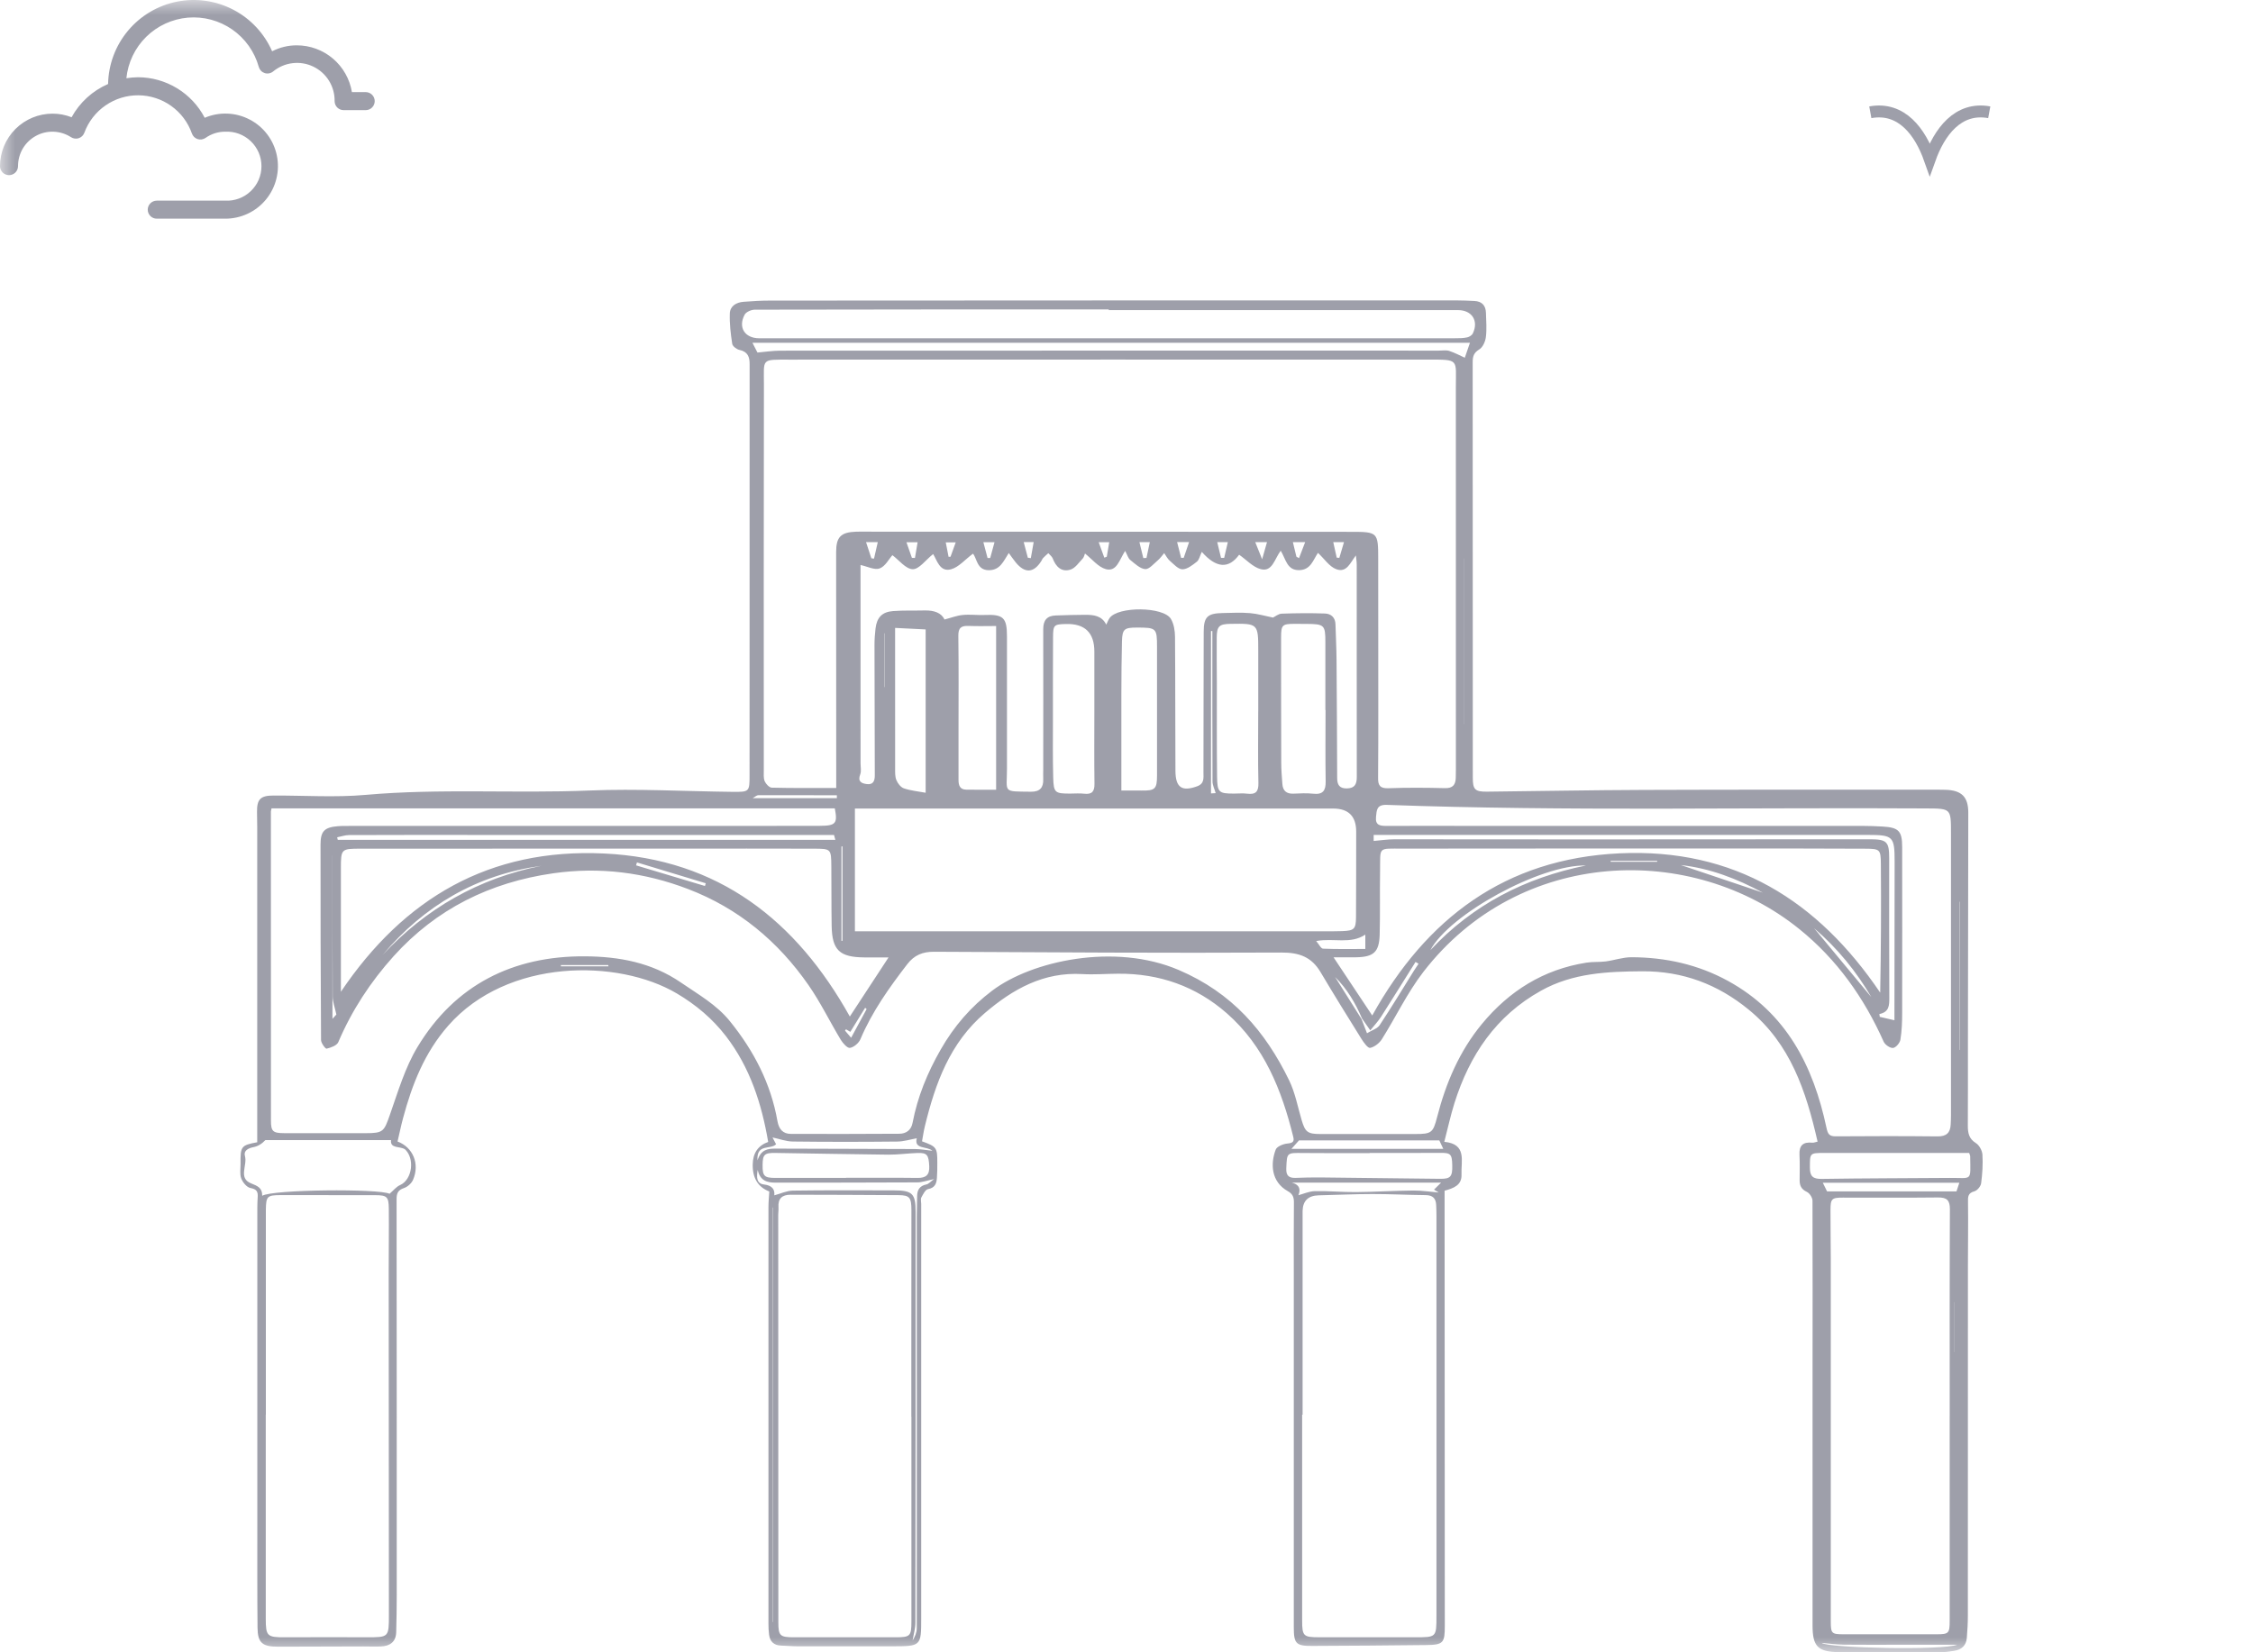 <svg width="75" height="55" viewBox="0 0 75 55" fill="none" xmlns="http://www.w3.org/2000/svg">
<mask id="mask0_1_1705" style="mask-type:alpha" maskUnits="userSpaceOnUse" x="0" y="0" width="75" height="55">
<rect width="75" height="55" fill="#D9D9D9"/>
</mask>
<g mask="url(#mask0_1_1705)">
<path d="M2.383 3.903C2.18 3.823 1.964 3.782 1.746 3.783C1.283 3.784 0.84 3.968 0.512 4.296C0.185 4.623 0.001 5.067 0 5.53C0 5.609 0.032 5.686 0.088 5.742C0.144 5.798 0.22 5.83 0.3 5.83C0.38 5.83 0.456 5.798 0.512 5.742C0.569 5.686 0.6 5.609 0.6 5.53C0.6 5.324 0.655 5.122 0.759 4.944C0.864 4.767 1.015 4.622 1.196 4.523C1.376 4.424 1.58 4.376 1.786 4.384C1.992 4.392 2.192 4.455 2.365 4.567C2.402 4.591 2.445 4.607 2.49 4.612C2.534 4.618 2.58 4.614 2.623 4.6C2.665 4.585 2.704 4.561 2.737 4.529C2.769 4.498 2.793 4.459 2.809 4.416C2.944 4.049 3.19 3.732 3.512 3.51C3.834 3.287 4.217 3.169 4.608 3.172C5 3.175 5.381 3.299 5.699 3.526C6.018 3.754 6.259 4.074 6.388 4.443C6.404 4.487 6.429 4.526 6.461 4.559C6.494 4.591 6.534 4.615 6.578 4.63C6.622 4.644 6.668 4.648 6.714 4.641C6.76 4.634 6.804 4.617 6.842 4.591C7.033 4.455 7.261 4.383 7.496 4.383C7.651 4.376 7.807 4.399 7.953 4.453C8.099 4.507 8.233 4.591 8.346 4.698C8.459 4.805 8.549 4.935 8.611 5.078C8.672 5.221 8.704 5.375 8.704 5.531C8.704 5.687 8.672 5.841 8.611 5.985C8.549 6.128 8.459 6.257 8.346 6.364C8.233 6.472 8.099 6.555 7.953 6.609C7.807 6.663 7.651 6.687 7.496 6.679H5.218C5.139 6.679 5.062 6.711 5.006 6.767C4.95 6.823 4.918 6.899 4.918 6.979C4.918 7.059 4.95 7.135 5.006 7.191C5.062 7.248 5.139 7.279 5.218 7.279H7.496C7.756 7.28 8.012 7.223 8.247 7.113C8.483 7.002 8.69 6.841 8.855 6.64C9.02 6.439 9.138 6.204 9.2 5.952C9.263 5.7 9.269 5.437 9.217 5.182C9.166 4.927 9.058 4.687 8.902 4.48C8.746 4.272 8.546 4.101 8.315 3.981C8.085 3.86 7.831 3.792 7.572 3.782C7.312 3.771 7.053 3.819 6.815 3.921C6.603 3.515 6.284 3.175 5.893 2.937C5.501 2.699 5.052 2.572 4.594 2.571C4.464 2.573 4.335 2.584 4.207 2.604C4.26 2.082 4.493 1.594 4.867 1.226C5.241 0.858 5.732 0.632 6.255 0.587C6.778 0.543 7.3 0.683 7.731 0.982C8.162 1.282 8.475 1.723 8.615 2.229C8.629 2.277 8.654 2.32 8.688 2.356C8.723 2.392 8.766 2.418 8.813 2.433C8.86 2.448 8.911 2.451 8.959 2.441C9.008 2.432 9.054 2.41 9.092 2.379C9.277 2.227 9.501 2.131 9.738 2.103C9.975 2.074 10.216 2.114 10.431 2.218C10.646 2.322 10.827 2.485 10.953 2.689C11.078 2.892 11.143 3.127 11.139 3.366C11.139 3.446 11.17 3.522 11.226 3.578C11.283 3.635 11.359 3.666 11.439 3.666H12.174C12.253 3.666 12.33 3.635 12.386 3.578C12.442 3.522 12.474 3.446 12.474 3.366C12.474 3.287 12.442 3.21 12.386 3.154C12.33 3.098 12.253 3.066 12.174 3.066H11.715C11.643 2.632 11.419 2.236 11.084 1.951C10.748 1.666 10.322 1.509 9.881 1.509C9.595 1.508 9.313 1.576 9.059 1.707C8.798 1.112 8.342 0.623 7.766 0.323C7.189 0.022 6.528 -0.072 5.89 0.055C5.253 0.182 4.678 0.523 4.261 1.022C3.844 1.52 3.61 2.146 3.598 2.796C3.081 3.02 2.653 3.41 2.383 3.903Z" fill="#9E9FAA"/>
<path d="M62.261 3.737C63.314 3.545 63.928 4.412 64.24 5.294C64.556 4.408 65.172 3.545 66.22 3.737" stroke="#9E9FAA" stroke-width="0.396" stroke-miterlimit="10"/>
<g clip-path="url(#clip0_1_1705)">
<path d="M60.505 37.999C60.121 36.316 59.601 34.742 58.213 33.608C57.184 32.765 56.018 32.324 54.672 32.331C53.506 32.339 52.359 32.388 51.303 32.975C49.792 33.815 48.919 35.127 48.417 36.719C48.288 37.131 48.197 37.554 48.079 38.008C48.839 38.08 48.633 38.643 48.652 39.091C48.668 39.453 48.393 39.55 48.089 39.635C48.089 39.758 48.089 39.881 48.089 40.002C48.091 44.706 48.094 49.408 48.096 54.111C48.096 54.694 48.05 54.752 47.459 54.759C46.206 54.776 44.952 54.781 43.699 54.788C43.144 54.792 43.069 54.72 43.069 54.162C43.069 50.224 43.069 46.286 43.069 42.348C43.069 41.573 43.065 40.797 43.073 40.022C43.074 39.851 43.034 39.742 42.871 39.651C42.309 39.336 42.29 38.734 42.467 38.267C42.507 38.162 42.719 38.076 42.859 38.064C43.034 38.048 43.092 38.002 43.051 37.842C42.667 36.285 42.087 34.824 40.839 33.729C39.813 32.83 38.594 32.402 37.221 32.412C36.824 32.414 36.426 32.447 36.031 32.424C34.739 32.349 33.719 32.924 32.789 33.717C31.622 34.71 31.136 36.062 30.789 37.483C30.748 37.652 30.724 37.823 30.693 37.991C31.181 38.168 31.204 38.202 31.202 38.713C31.202 38.877 31.202 39.044 31.189 39.209C31.176 39.394 31.127 39.539 30.893 39.582C30.803 39.599 30.728 39.754 30.671 39.86C30.641 39.917 30.666 40.001 30.666 40.074C30.666 44.673 30.666 49.274 30.666 53.873C30.666 54.79 30.658 54.799 29.723 54.8C28.667 54.8 27.612 54.801 26.556 54.8C26.368 54.8 26.181 54.782 25.993 54.776C25.755 54.767 25.63 54.635 25.602 54.412C25.585 54.289 25.581 54.165 25.581 54.041C25.581 49.421 25.581 44.801 25.581 40.181C25.581 40.007 25.599 39.834 25.609 39.661C25.235 39.515 25.05 39.216 25.057 38.765C25.062 38.383 25.234 38.132 25.572 38.011C25.355 36.738 24.967 35.532 24.165 34.489C23.716 33.907 23.165 33.444 22.529 33.068C20.574 31.912 16.894 31.897 14.924 34.138C14.131 35.04 13.718 36.098 13.417 37.221C13.348 37.476 13.296 37.736 13.234 37.997C13.746 38.19 13.98 38.736 13.75 39.272C13.7 39.389 13.567 39.508 13.445 39.548C13.244 39.615 13.202 39.725 13.202 39.916C13.207 44.309 13.207 48.701 13.207 53.094C13.207 53.507 13.2 53.919 13.189 54.331C13.18 54.649 12.987 54.793 12.684 54.805C12.485 54.814 12.287 54.804 12.089 54.805C11.148 54.808 10.208 54.808 9.267 54.813C8.735 54.815 8.578 54.69 8.573 54.179C8.562 53.053 8.567 51.927 8.566 50.799C8.566 47.367 8.566 43.937 8.566 40.505C8.566 40.288 8.563 40.071 8.578 39.854C8.591 39.67 8.549 39.583 8.337 39.545C8.216 39.523 8.08 39.358 8.031 39.227C7.976 39.081 8.009 38.901 8.008 38.736C8 38.157 8.029 38.121 8.563 38.022C8.563 34.532 8.563 31.043 8.563 27.554C8.563 27.378 8.558 27.203 8.556 27.027C8.551 26.604 8.67 26.482 9.1 26.481C10.125 26.477 11.156 26.549 12.172 26.459C14.652 26.239 17.134 26.416 19.615 26.314C21.199 26.248 22.791 26.341 24.379 26.358C24.949 26.364 24.952 26.358 24.952 25.799C24.953 21.592 24.953 17.386 24.954 13.179C24.954 12.828 24.952 12.476 24.954 12.125C24.957 11.884 24.894 11.707 24.617 11.648C24.523 11.629 24.387 11.525 24.375 11.445C24.323 11.111 24.283 10.77 24.295 10.434C24.303 10.187 24.509 10.065 24.751 10.046C25.042 10.024 25.336 10.006 25.628 10.006C33.246 10 40.866 10 48.486 10C48.684 10 48.883 10.009 49.082 10.019C49.337 10.03 49.46 10.175 49.466 10.418C49.473 10.687 49.497 10.959 49.463 11.223C49.444 11.369 49.361 11.56 49.243 11.631C49.057 11.743 49.024 11.868 49.024 12.056C49.028 16.665 49.027 21.275 49.028 25.884C49.028 26.28 49.098 26.356 49.501 26.352C51.234 26.334 52.968 26.3 54.701 26.294C57.887 26.282 61.074 26.287 64.261 26.286C64.428 26.286 64.596 26.285 64.763 26.29C65.303 26.305 65.523 26.529 65.522 27.053C65.517 29.636 65.513 32.22 65.51 34.804C65.51 35.694 65.512 36.582 65.507 37.471C65.507 37.709 65.54 37.904 65.775 38.05C65.888 38.12 65.984 38.298 65.993 38.432C66.013 38.75 65.991 39.072 65.95 39.387C65.937 39.488 65.822 39.628 65.727 39.654C65.503 39.715 65.51 39.841 65.513 40.025C65.523 40.727 65.51 41.43 65.51 42.132C65.51 46.008 65.51 49.884 65.508 53.76C65.508 54.014 65.495 54.27 65.473 54.523C65.452 54.77 65.303 54.914 65.053 54.95C64.929 54.969 64.805 54.991 64.679 54.993C63.519 54.996 62.359 55.006 61.199 54.993C60.507 54.984 60.338 54.795 60.338 54.105C60.336 51.345 60.336 48.585 60.338 45.826C60.338 43.872 60.344 41.92 60.336 39.967C60.336 39.865 60.239 39.716 60.146 39.673C59.962 39.586 59.907 39.462 59.908 39.281C59.909 39.002 59.918 38.722 59.903 38.443C59.886 38.133 60.02 38.003 60.329 38.037C60.377 38.042 60.428 38.018 60.507 38.001L60.505 37.999ZM45.342 33.907C45.123 33.394 44.845 32.919 44.444 32.521C44.737 32.987 45.031 33.455 45.324 33.921C45.378 34.06 45.431 34.199 45.506 34.394C45.67 34.292 45.85 34.241 45.928 34.123C46.321 33.531 46.689 32.92 47.066 32.316C47.117 32.236 47.17 32.159 47.222 32.08C47.188 32.06 47.155 32.04 47.122 32.02C46.74 32.629 46.361 33.24 45.974 33.846C45.876 33.999 45.747 34.133 45.615 34.297C45.492 34.121 45.417 34.014 45.342 33.907ZM13.465 38.242L13.476 38.254C13.307 38.147 12.983 38.241 13.017 37.95H8.834C8.719 38.075 8.583 38.158 8.436 38.185C8.255 38.22 8.104 38.308 8.154 38.479C8.243 38.786 7.922 39.214 8.355 39.389C8.579 39.479 8.733 39.541 8.729 39.804C9.072 39.591 12.615 39.563 12.968 39.737C13.092 39.632 13.19 39.503 13.319 39.447C13.726 39.268 13.821 38.549 13.466 38.242H13.465ZM9.039 26.91C9.026 26.974 9.018 26.994 9.018 27.014C9.018 30.445 9.018 33.877 9.02 37.307C9.02 37.656 9.085 37.718 9.449 37.719C10.358 37.723 11.267 37.719 12.177 37.72C12.759 37.72 12.784 37.663 12.977 37.114C13.248 36.345 13.481 35.54 13.899 34.849C15.145 32.784 17.075 31.817 19.472 31.833C20.591 31.84 21.687 32.032 22.67 32.707C23.247 33.103 23.856 33.445 24.297 33.992C25.092 34.973 25.662 36.068 25.881 37.32C25.928 37.585 26.061 37.743 26.329 37.744C27.531 37.749 28.732 37.745 29.934 37.739C30.171 37.739 30.334 37.611 30.378 37.378C30.544 36.51 30.868 35.718 31.312 34.941C31.761 34.156 32.318 33.511 33.031 32.974C34.346 31.982 37.108 31.376 39.239 32.288C41.018 33.048 42.118 34.326 42.913 35.959C43.114 36.371 43.199 36.839 43.33 37.284C43.447 37.679 43.527 37.748 43.946 37.748C45.002 37.749 46.057 37.748 47.113 37.748C47.653 37.748 47.706 37.706 47.839 37.188C48.13 36.056 48.579 34.995 49.334 34.081C50.241 32.985 51.381 32.269 52.81 32.044C53.019 32.01 53.237 32.03 53.45 32.003C53.738 31.965 54.023 31.863 54.309 31.863C55.443 31.866 56.529 32.106 57.526 32.653C59.471 33.72 60.366 35.489 60.803 37.547C60.846 37.748 60.895 37.827 61.111 37.825C62.24 37.816 63.368 37.815 64.497 37.827C64.792 37.831 64.923 37.708 64.936 37.434C64.941 37.331 64.946 37.228 64.946 37.124C64.946 33.992 64.946 30.86 64.946 27.73C64.946 26.91 64.946 26.915 64.124 26.91C58.137 26.873 52.15 27.009 46.164 26.792C45.826 26.78 45.828 26.967 45.806 27.195C45.779 27.468 45.935 27.493 46.153 27.492C47.164 27.487 48.175 27.492 49.186 27.492C53.461 27.492 57.735 27.492 62.01 27.492C62.23 27.492 62.449 27.5 62.667 27.513C63.205 27.543 63.321 27.66 63.321 28.195C63.323 30.034 63.325 31.874 63.321 33.714C63.321 34.013 63.311 34.316 63.262 34.61C63.244 34.718 63.11 34.874 63.017 34.883C62.918 34.892 62.75 34.776 62.705 34.674C62.054 33.214 61.15 31.936 59.898 30.926C56.326 28.042 50.585 28.2 47.38 32.355C46.847 33.046 46.467 33.852 45.999 34.595C45.916 34.725 45.756 34.85 45.61 34.881C45.537 34.896 45.398 34.704 45.323 34.585C44.864 33.849 44.406 33.111 43.963 32.365C43.665 31.86 43.262 31.705 42.657 31.707C38.8 31.727 34.945 31.7 31.088 31.681C30.714 31.68 30.434 31.792 30.201 32.096C29.599 32.878 29.03 33.676 28.643 34.591C28.589 34.72 28.427 34.858 28.294 34.881C28.21 34.896 28.059 34.727 27.988 34.611C27.625 34.009 27.317 33.371 26.917 32.795C25.906 31.339 24.586 30.236 22.907 29.594C21.461 29.04 19.966 28.849 18.419 29.069C16.314 29.369 14.524 30.254 13.102 31.83C12.334 32.684 11.713 33.631 11.262 34.689C11.215 34.801 11.015 34.873 10.872 34.907C10.834 34.917 10.688 34.721 10.687 34.62C10.673 32.449 10.669 30.279 10.67 28.109C10.67 27.667 10.802 27.54 11.24 27.502C11.333 27.493 11.428 27.493 11.522 27.493C15.013 27.493 18.503 27.493 21.994 27.492C23.76 27.492 25.526 27.495 27.294 27.489C27.828 27.488 27.886 27.406 27.79 26.909H9.039V26.91ZM27.837 26.229C27.837 26.081 27.837 25.953 27.837 25.822C27.837 23.343 27.834 20.862 27.834 18.383C27.834 17.873 27.987 17.717 28.5 17.698C28.626 17.694 28.751 17.697 28.877 17.697C34.237 17.7 39.598 17.701 44.958 17.703C45.868 17.703 45.879 17.713 45.879 18.617C45.879 20.26 45.882 21.903 45.882 23.545C45.882 24.33 45.882 25.115 45.875 25.9C45.872 26.139 45.939 26.249 46.217 26.238C46.843 26.214 47.471 26.219 48.097 26.235C48.365 26.243 48.454 26.121 48.461 25.89C48.464 25.797 48.465 25.704 48.465 25.611C48.465 21.365 48.467 17.118 48.464 12.871C48.464 11.951 48.585 11.97 47.539 11.97C40.455 11.97 33.369 11.967 26.285 11.971C25.321 11.971 25.432 11.925 25.43 12.804C25.421 17.082 25.425 21.36 25.426 25.637C25.426 25.762 25.411 25.897 25.456 26.005C25.495 26.096 25.609 26.217 25.692 26.219C26.389 26.237 27.088 26.229 27.837 26.229ZM43.362 47.093C43.362 47.093 43.352 47.093 43.347 47.093C43.347 49.377 43.347 51.66 43.347 53.943C43.347 54.464 43.391 54.501 43.921 54.5C44.975 54.498 46.032 54.498 47.086 54.5C47.818 54.503 47.818 54.505 47.818 53.786C47.818 49.343 47.818 44.9 47.818 40.458C47.818 40.344 47.814 40.231 47.809 40.117C47.801 39.895 47.7 39.784 47.459 39.782C46.866 39.777 46.272 39.745 45.679 39.746C45.086 39.746 44.492 39.776 43.899 39.789C43.551 39.797 43.372 39.969 43.362 40.305C43.36 40.388 43.362 40.47 43.362 40.553C43.362 42.734 43.362 44.914 43.362 47.093ZM30.342 47.156H30.337C30.337 46.567 30.337 45.979 30.337 45.39C30.338 43.686 30.342 41.982 30.34 40.278C30.34 39.864 30.279 39.787 29.923 39.783C28.722 39.773 27.522 39.773 26.32 39.769C26.035 39.769 25.894 39.896 25.915 40.187C25.921 40.269 25.906 40.352 25.906 40.434C25.906 44.957 25.909 49.482 25.91 54.005C25.91 54.448 25.967 54.5 26.421 54.501C27.548 54.501 28.677 54.501 29.805 54.501C30.3 54.501 30.34 54.464 30.34 53.974C30.34 51.702 30.34 49.43 30.34 47.158L30.342 47.156ZM8.85 47.092C8.85 47.092 8.848 47.092 8.847 47.092C8.847 49.354 8.847 51.618 8.847 53.88C8.847 54.463 8.892 54.504 9.493 54.501C10.391 54.498 11.29 54.496 12.188 54.5C12.947 54.503 12.946 54.506 12.946 53.745C12.943 49.942 12.941 46.141 12.939 42.338C12.939 41.636 12.95 40.933 12.943 40.231C12.939 39.833 12.882 39.785 12.487 39.784C11.442 39.783 10.397 39.782 9.353 39.782C8.892 39.782 8.857 39.818 8.85 40.273C8.849 40.366 8.85 40.459 8.85 40.552C8.85 42.732 8.85 44.913 8.85 47.092ZM64.904 47.135C64.904 44.842 64.899 42.547 64.91 40.254C64.911 39.953 64.81 39.856 64.512 39.86C63.458 39.872 62.401 39.864 61.346 39.865C60.978 39.865 60.936 39.901 60.935 40.277C60.933 40.824 60.945 41.372 60.945 41.919C60.945 45.937 60.945 49.957 60.945 53.975C60.945 54.371 60.973 54.4 61.367 54.4C62.4 54.401 63.435 54.401 64.469 54.4C64.872 54.4 64.903 54.367 64.903 53.953C64.903 51.68 64.903 49.408 64.903 47.134L64.904 47.135ZM40.006 18.372C39.942 18.505 39.919 18.635 39.843 18.696C39.7 18.808 39.524 18.95 39.362 18.95C39.221 18.95 39.072 18.779 38.941 18.666C38.863 18.599 38.816 18.498 38.755 18.412C38.685 18.492 38.624 18.584 38.542 18.652C38.408 18.765 38.254 18.954 38.122 18.944C37.949 18.929 37.779 18.763 37.627 18.641C37.557 18.587 37.531 18.479 37.455 18.338C37.261 18.634 37.178 19.043 36.812 18.945C36.557 18.875 36.355 18.611 36.118 18.425C36.099 18.47 36.086 18.547 36.041 18.594C35.914 18.727 35.795 18.91 35.636 18.96C35.339 19.053 35.151 18.868 35.045 18.591C35.019 18.523 34.949 18.472 34.897 18.414C34.84 18.466 34.779 18.516 34.727 18.572C34.699 18.601 34.685 18.642 34.663 18.677C34.41 19.075 34.12 19.093 33.816 18.725C33.739 18.632 33.673 18.532 33.581 18.408C33.403 18.683 33.294 18.982 32.914 18.98C32.515 18.978 32.525 18.585 32.389 18.43C32.12 18.63 31.917 18.878 31.662 18.949C31.282 19.055 31.191 18.643 31.063 18.443C30.813 18.641 30.595 18.952 30.383 18.947C30.151 18.941 29.926 18.643 29.707 18.48C29.59 18.61 29.469 18.854 29.282 18.921C29.111 18.983 28.869 18.854 28.646 18.807C28.646 18.918 28.646 19.03 28.646 19.143C28.646 21.231 28.646 23.318 28.647 25.407C28.647 25.531 28.678 25.667 28.636 25.776C28.543 26.015 28.678 26.078 28.858 26.1C29.067 26.126 29.122 25.995 29.121 25.81C29.115 24.364 29.112 22.918 29.111 21.471C29.111 21.285 29.124 21.099 29.146 20.916C29.19 20.555 29.363 20.369 29.727 20.341C30.079 20.314 30.436 20.329 30.791 20.32C31.093 20.314 31.343 20.401 31.44 20.622C31.665 20.564 31.853 20.489 32.046 20.471C32.283 20.447 32.526 20.48 32.766 20.471C33.398 20.444 33.521 20.554 33.521 21.185C33.523 22.652 33.521 24.119 33.521 25.588C33.521 26.395 33.358 26.342 34.32 26.354C34.617 26.358 34.738 26.217 34.728 25.936C34.724 25.834 34.728 25.729 34.728 25.626C34.728 24.066 34.733 22.506 34.728 20.944C34.728 20.65 34.849 20.495 35.148 20.487C35.472 20.477 35.795 20.465 36.119 20.465C36.4 20.465 36.676 20.488 36.826 20.792C36.871 20.701 36.895 20.632 36.937 20.573C37.218 20.179 38.732 20.188 38.979 20.603C39.078 20.771 39.113 20.995 39.115 21.195C39.128 22.683 39.12 24.172 39.129 25.66C39.133 26.22 39.347 26.356 39.852 26.173C40.1 26.083 40.061 25.892 40.062 25.713C40.066 24.153 40.064 22.593 40.07 21.031C40.071 20.532 40.195 20.416 40.705 20.406C41.008 20.4 41.313 20.384 41.613 20.409C41.864 20.43 42.111 20.504 42.377 20.557C42.448 20.524 42.556 20.431 42.667 20.427C43.147 20.41 43.628 20.405 44.108 20.422C44.313 20.43 44.452 20.557 44.457 20.785C44.468 21.177 44.489 21.569 44.492 21.961C44.503 23.273 44.508 24.586 44.513 25.897C44.513 26.117 44.585 26.25 44.839 26.244C45.105 26.238 45.166 26.095 45.166 25.862C45.162 23.506 45.165 21.149 45.164 18.792C45.164 18.691 45.145 18.59 45.136 18.488C44.947 18.735 44.829 19.075 44.484 18.947C44.254 18.863 44.09 18.605 43.874 18.403C43.711 18.64 43.636 18.967 43.255 18.978C42.842 18.99 42.809 18.621 42.634 18.331C42.424 18.611 42.356 19.045 41.971 18.946C41.708 18.879 41.491 18.632 41.25 18.465C40.9 18.945 40.486 18.913 40.008 18.372H40.006ZM28.459 30.999C28.564 30.999 28.646 30.999 28.726 30.999C33.836 30.999 38.946 31 44.056 31C44.266 31 44.474 31.002 44.683 30.994C45.078 30.979 45.137 30.926 45.14 30.535C45.146 29.585 45.145 28.634 45.146 27.684C45.146 27.171 44.891 26.915 44.381 26.914C39.261 26.914 34.141 26.914 29.02 26.914C28.836 26.914 28.653 26.914 28.459 26.914V31V30.999ZM45.68 33.803C47.475 30.575 50.102 28.583 53.912 28.405C57.729 28.226 60.516 29.977 62.59 33.042C62.617 31.598 62.623 30.176 62.612 28.754C62.608 28.271 62.58 28.253 62.084 28.251C60.694 28.243 59.305 28.245 57.915 28.245C54.175 28.245 50.434 28.242 46.694 28.248C45.847 28.25 45.955 28.171 45.941 29.005C45.93 29.707 45.946 30.41 45.928 31.112C45.911 31.694 45.727 31.856 45.139 31.865C44.885 31.869 44.632 31.865 44.392 31.865C44.829 32.521 45.243 33.146 45.68 33.802V33.803ZM11.35 33.01C13.444 29.904 16.288 28.23 20.104 28.41C23.926 28.589 26.511 30.649 28.29 33.837C28.72 33.181 29.136 32.545 29.579 31.869C29.284 31.869 29.027 31.87 28.77 31.869C27.948 31.863 27.699 31.627 27.685 30.822C27.674 30.161 27.68 29.5 27.674 28.839C27.669 28.255 27.666 28.252 27.087 28.25C26.344 28.247 25.603 28.247 24.86 28.247C20.576 28.247 16.291 28.247 12.008 28.25C11.357 28.25 11.349 28.259 11.348 28.903C11.347 30.019 11.348 31.136 11.348 32.251C11.348 32.504 11.348 32.758 11.348 33.011L11.35 33.01ZM36.909 10.322C36.909 10.315 36.909 10.308 36.909 10.3C32.981 10.3 29.052 10.299 25.124 10.308C25.008 10.308 24.836 10.384 24.788 10.475C24.563 10.897 24.791 11.254 25.264 11.26C25.305 11.26 25.348 11.26 25.39 11.26C33.072 11.26 40.754 11.26 48.436 11.259C48.572 11.259 48.709 11.259 48.841 11.23C48.911 11.216 49.001 11.158 49.029 11.098C49.229 10.68 49.001 10.325 48.54 10.322C48.509 10.322 48.477 10.322 48.446 10.322C44.6 10.322 40.754 10.322 36.908 10.322H36.909ZM44.126 23.634H44.12C44.12 22.882 44.119 22.129 44.12 21.376C44.121 20.807 44.086 20.771 43.498 20.768C43.362 20.768 43.227 20.766 43.092 20.766C42.686 20.766 42.646 20.805 42.646 21.21C42.646 22.602 42.646 23.994 42.651 25.387C42.651 25.624 42.671 25.861 42.689 26.098C42.705 26.32 42.823 26.429 43.059 26.418C43.277 26.408 43.499 26.397 43.715 26.42C44.038 26.456 44.134 26.318 44.13 26.017C44.117 25.223 44.126 24.428 44.126 23.634ZM36.43 23.672C36.43 23.011 36.43 22.349 36.43 21.69C36.43 21.06 36.114 20.754 35.482 20.771C35.087 20.781 35.058 20.802 35.055 21.201C35.049 22.12 35.051 23.039 35.051 23.958C35.051 24.598 35.043 25.239 35.06 25.878C35.074 26.389 35.118 26.416 35.622 26.416C35.779 26.416 35.937 26.401 36.091 26.42C36.356 26.45 36.437 26.342 36.434 26.089C36.422 25.284 36.43 24.478 36.43 23.673V23.672ZM41.886 23.678C41.886 23.007 41.886 22.336 41.886 21.664C41.886 20.756 41.88 20.751 40.963 20.766C40.584 20.772 40.506 20.844 40.504 21.227C40.5 21.733 40.506 22.239 40.508 22.745C40.509 23.778 40.503 24.81 40.515 25.843C40.521 26.38 40.573 26.416 41.077 26.416C41.224 26.416 41.372 26.401 41.515 26.419C41.798 26.454 41.899 26.357 41.891 26.063C41.872 25.268 41.885 24.473 41.885 23.678H41.886ZM33.16 26.286V20.838C32.838 20.838 32.54 20.848 32.246 20.835C31.997 20.824 31.898 20.898 31.902 21.168C31.917 22.219 31.908 23.272 31.908 24.324C31.908 24.871 31.911 25.418 31.908 25.965C31.908 26.142 31.955 26.28 32.159 26.285C32.49 26.292 32.821 26.287 33.163 26.287L33.16 26.286ZM37.331 26.315C37.556 26.315 37.772 26.311 37.988 26.315C38.452 26.323 38.516 26.266 38.516 25.81C38.517 24.386 38.516 22.962 38.516 21.54C38.516 20.907 38.497 20.889 37.842 20.89C37.428 20.89 37.361 20.941 37.349 21.34C37.333 21.928 37.332 22.516 37.329 23.104C37.327 24.174 37.329 25.246 37.329 26.315H37.331ZM25.216 11.735C25.472 11.713 25.717 11.674 25.962 11.673C33.275 11.669 40.589 11.671 47.903 11.671C48.018 11.671 48.141 11.647 48.245 11.682C48.432 11.743 48.608 11.838 48.762 11.908C48.807 11.775 48.874 11.581 48.933 11.41H25.048C25.117 11.543 25.176 11.658 25.215 11.735H25.216ZM30.814 26.389V20.952C30.459 20.934 30.125 20.917 29.797 20.901C29.797 22.498 29.797 24.034 29.798 25.57C29.798 25.704 29.791 25.85 29.84 25.967C29.885 26.078 29.985 26.207 30.092 26.243C30.319 26.32 30.565 26.342 30.814 26.388V26.389ZM63.064 33.961C63.064 33.795 63.064 33.672 63.064 33.55C63.066 31.928 63.07 30.306 63.07 28.684C63.07 27.838 63.022 27.792 62.169 27.792C57.122 27.792 52.075 27.792 47.028 27.792C46.596 27.792 46.164 27.792 45.728 27.792V27.993C45.966 27.973 46.192 27.938 46.417 27.938C48.518 27.937 50.617 27.942 52.718 27.942C55.895 27.942 59.072 27.938 62.248 27.937C62.81 27.937 62.889 28.018 62.889 28.562C62.889 30.112 62.886 31.662 62.893 33.212C62.893 33.464 62.892 33.687 62.562 33.755C62.567 33.786 62.572 33.817 62.576 33.848C62.715 33.88 62.854 33.913 63.064 33.961ZM45.595 38.378C45.595 38.378 45.595 38.381 45.595 38.383C44.854 38.383 44.112 38.389 43.371 38.38C42.831 38.374 42.842 38.365 42.819 38.891C42.809 39.124 42.897 39.214 43.122 39.208C43.392 39.199 43.665 39.19 43.936 39.193C45.272 39.206 46.607 39.225 47.942 39.239C48.289 39.242 48.353 39.165 48.344 38.786C48.336 38.412 48.288 38.373 47.943 38.375C47.16 38.381 46.377 38.378 45.594 38.378H45.595ZM65.552 38.378C65.392 38.378 65.237 38.378 65.082 38.378C63.632 38.378 62.182 38.378 60.732 38.378C60.239 38.378 60.249 38.38 60.25 38.877C60.25 39.158 60.356 39.246 60.644 39.242C62.062 39.22 63.48 39.22 64.899 39.209C65.669 39.203 65.594 39.344 65.586 38.487C65.586 38.467 65.575 38.448 65.551 38.378H65.552ZM28.164 39.209C28.164 39.209 28.164 39.206 28.164 39.205C28.958 39.205 29.751 39.199 30.545 39.209C30.827 39.212 30.946 39.107 30.934 38.825C30.916 38.446 30.865 38.369 30.544 38.379C30.22 38.39 29.898 38.437 29.575 38.435C28.323 38.422 27.072 38.396 25.82 38.378C25.448 38.371 25.39 38.429 25.386 38.775C25.382 39.148 25.44 39.209 25.816 39.209C26.599 39.209 27.381 39.209 28.165 39.209H28.164ZM27.763 27.793C26.619 27.793 25.501 27.793 24.385 27.793C21.459 27.793 18.531 27.793 15.605 27.793C14.278 27.793 12.95 27.791 11.622 27.797C11.489 27.797 11.357 27.845 11.223 27.871L11.244 27.956H27.808C27.792 27.898 27.773 27.825 27.763 27.793ZM25.776 39.789C25.977 39.736 26.185 39.635 26.394 39.632C27.512 39.615 28.629 39.624 29.747 39.624C30.372 39.624 30.481 39.728 30.48 40.337C30.48 44.894 30.48 49.451 30.473 54.007C30.473 54.206 30.412 54.407 30.38 54.607C30.457 54.485 30.517 54.345 30.518 54.205C30.522 49.638 30.52 45.072 30.518 40.505C30.518 40.278 30.53 40.051 30.53 39.823C30.53 39.609 30.613 39.473 30.84 39.426C30.913 39.411 30.975 39.334 31.095 39.248C30.851 39.298 30.693 39.358 30.535 39.358C28.957 39.366 27.38 39.366 25.802 39.366C25.536 39.366 25.302 39.302 25.223 38.943C25.178 39.199 25.19 39.4 25.43 39.427C25.718 39.459 25.797 39.608 25.775 39.788L25.776 39.789ZM25.716 37.862C25.75 37.928 25.796 38.016 25.835 38.089C25.645 38.279 25.18 38.056 25.216 38.626C25.332 38.264 25.558 38.233 25.815 38.234C27.361 38.241 28.907 38.24 30.453 38.248C30.639 38.248 30.825 38.283 31.039 38.306C30.855 38.145 30.422 38.265 30.518 37.89C30.295 37.93 30.083 37.997 29.872 37.999C28.712 38.011 27.553 38.012 26.393 37.998C26.169 37.996 25.944 37.91 25.714 37.862H25.716ZM48.085 39.257C48.138 39.293 48.191 39.33 48.244 39.366H43C43.293 39.438 43.288 39.628 43.222 39.785C43.396 39.739 43.583 39.653 43.771 39.649C44.228 39.64 44.686 39.685 45.142 39.681C45.777 39.675 46.412 39.635 47.046 39.629C47.328 39.627 47.612 39.671 47.894 39.695C47.842 39.663 47.79 39.63 47.737 39.599C47.853 39.485 47.968 39.371 48.084 39.256L48.085 39.257ZM42.991 38.242H48.045C47.978 38.1 47.942 38.019 47.913 37.959H43.243C43.16 38.051 43.069 38.154 42.991 38.242ZM65.225 39.369H60.679C60.739 39.492 60.783 39.581 60.821 39.658H65.129C65.152 39.59 65.185 39.489 65.225 39.369ZM25.739 40.196H25.73V53.992H25.739V40.196ZM52.795 28.81C51.281 28.775 48.254 30.429 47.616 31.627C49.026 30.115 50.774 29.218 52.795 28.81ZM12.739 31.784C14.18 30.24 15.931 29.237 18.021 28.82C15.864 29.12 14.125 30.146 12.739 31.784ZM43.815 31.325C43.908 31.433 43.972 31.575 44.042 31.578C44.513 31.598 44.986 31.588 45.45 31.588V31.11C44.955 31.44 44.406 31.216 43.815 31.324V31.325ZM28.044 28.17C28.032 28.173 28.022 28.176 28.011 28.179V31.318H28.044V28.17ZM11.069 28.472C11.069 28.472 11.068 28.472 11.067 28.472V33.914C11.168 33.802 11.215 33.753 11.197 33.77C11.146 33.527 11.075 33.35 11.074 33.171C11.066 31.605 11.069 30.038 11.069 28.472ZM40.469 26.401C40.429 26.261 40.363 26.136 40.363 26.011C40.356 24.443 40.358 22.874 40.358 21.306C40.358 21.206 40.358 21.105 40.358 21.005H40.313V26.41C40.365 26.408 40.424 26.404 40.47 26.401H40.469ZM48.748 18.594C48.748 18.594 48.746 18.594 48.745 18.594V24.105C48.745 24.105 48.747 24.105 48.748 24.105V18.594ZM65.241 34.948H65.25V30.015H65.241V34.948ZM65.152 54.748C64.537 54.748 63.917 54.748 63.297 54.748C62.661 54.748 62.025 54.754 61.389 54.746C61.127 54.742 60.865 54.706 60.642 54.687C60.831 54.862 64.699 54.943 65.152 54.748ZM55.953 28.795C56.859 29.1 57.763 29.404 58.684 29.714C57.817 29.247 56.925 28.903 55.953 28.795ZM60.388 30.895C61.048 31.69 61.671 32.442 62.296 33.192C61.793 32.337 61.18 31.576 60.388 30.895ZM21.204 28.707C21.194 28.739 21.184 28.773 21.174 28.805C21.938 29.035 22.703 29.263 23.467 29.492C23.476 29.461 23.486 29.431 23.494 29.401C22.73 29.17 21.967 28.938 21.203 28.707H21.204ZM27.858 26.569C27.858 26.537 27.858 26.505 27.858 26.472C27.741 26.472 27.625 26.472 27.508 26.472C26.753 26.471 25.998 26.467 25.242 26.47C25.19 26.47 25.14 26.522 25.053 26.569H27.857H27.858ZM39.184 18.043C39.234 18.238 39.277 18.404 39.319 18.57C39.347 18.57 39.376 18.569 39.405 18.568C39.463 18.398 39.522 18.227 39.584 18.043H39.184ZM37.93 18.047C37.977 18.237 38.019 18.407 38.06 18.577C38.096 18.575 38.13 18.573 38.165 18.572C38.201 18.399 38.239 18.227 38.276 18.046H37.929L37.93 18.047ZM29.22 18.047H28.83C28.892 18.233 28.949 18.408 29.007 18.584C29.036 18.588 29.065 18.591 29.095 18.595C29.135 18.419 29.175 18.243 29.22 18.048V18.047ZM40.647 18.57C40.682 18.57 40.716 18.57 40.751 18.57C40.79 18.4 40.83 18.23 40.873 18.047H40.521C40.565 18.23 40.607 18.4 40.647 18.57ZM32.736 18.051C32.786 18.24 32.83 18.408 32.875 18.575C32.904 18.575 32.934 18.574 32.963 18.573C33.009 18.404 33.055 18.237 33.106 18.049H32.737L32.736 18.051ZM30.355 18.57C30.389 18.57 30.423 18.57 30.458 18.572C30.487 18.4 30.516 18.23 30.546 18.051H30.175C30.239 18.234 30.298 18.403 30.357 18.57H30.355ZM43.157 18.531C43.186 18.547 43.214 18.563 43.243 18.579C43.309 18.408 43.375 18.237 43.447 18.047H43.039C43.079 18.214 43.118 18.373 43.156 18.531H43.157ZM29.431 22.87H29.44V21.083C29.44 21.083 29.433 21.083 29.431 21.083V22.87ZM44.383 18.047C44.424 18.227 44.461 18.394 44.498 18.562L44.585 18.57C44.636 18.402 44.684 18.233 44.74 18.047H44.383ZM28.85 33.59C28.834 33.575 28.816 33.56 28.8 33.546C28.636 33.812 28.471 34.079 28.307 34.347C28.247 34.311 28.206 34.287 28.163 34.262C28.151 34.276 28.14 34.291 28.129 34.305C28.188 34.373 28.247 34.442 28.333 34.544C28.523 34.194 28.686 33.892 28.849 33.59H28.85ZM34.215 18.565C34.249 18.57 34.281 18.574 34.315 18.579C34.346 18.405 34.377 18.23 34.41 18.044H34.078C34.126 18.224 34.171 18.395 34.216 18.567L34.215 18.565ZM65.055 45.006C65.055 45.006 65.058 45.006 65.059 45.006V43.344H65.055V45.005V45.006ZM36.761 18.563C36.789 18.552 36.816 18.542 36.844 18.531C36.87 18.374 36.897 18.218 36.925 18.048H36.574C36.639 18.227 36.7 18.394 36.761 18.562V18.563ZM20.255 32.165C20.252 32.151 20.251 32.139 20.248 32.125H18.672C18.672 32.139 18.672 32.151 18.672 32.165H20.256H20.255ZM53.618 28.654C53.618 28.664 53.618 28.675 53.618 28.685H55.165C55.165 28.675 55.165 28.664 55.165 28.654H53.618ZM41.786 18.047C41.861 18.233 41.925 18.393 42.015 18.616C42.083 18.378 42.128 18.219 42.177 18.047H41.786ZM31.576 18.534C31.598 18.534 31.62 18.533 31.642 18.532C31.7 18.374 31.756 18.216 31.815 18.054H31.483C31.517 18.226 31.547 18.379 31.577 18.534H31.576Z" fill="#9E9FAA"/>
</g>
</g>
<defs>
<clipPath id="clip0_1_1705">
<rect width="58" height="45" fill="white" transform="translate(8 10)"/>
</clipPath>
</defs>
</svg>
